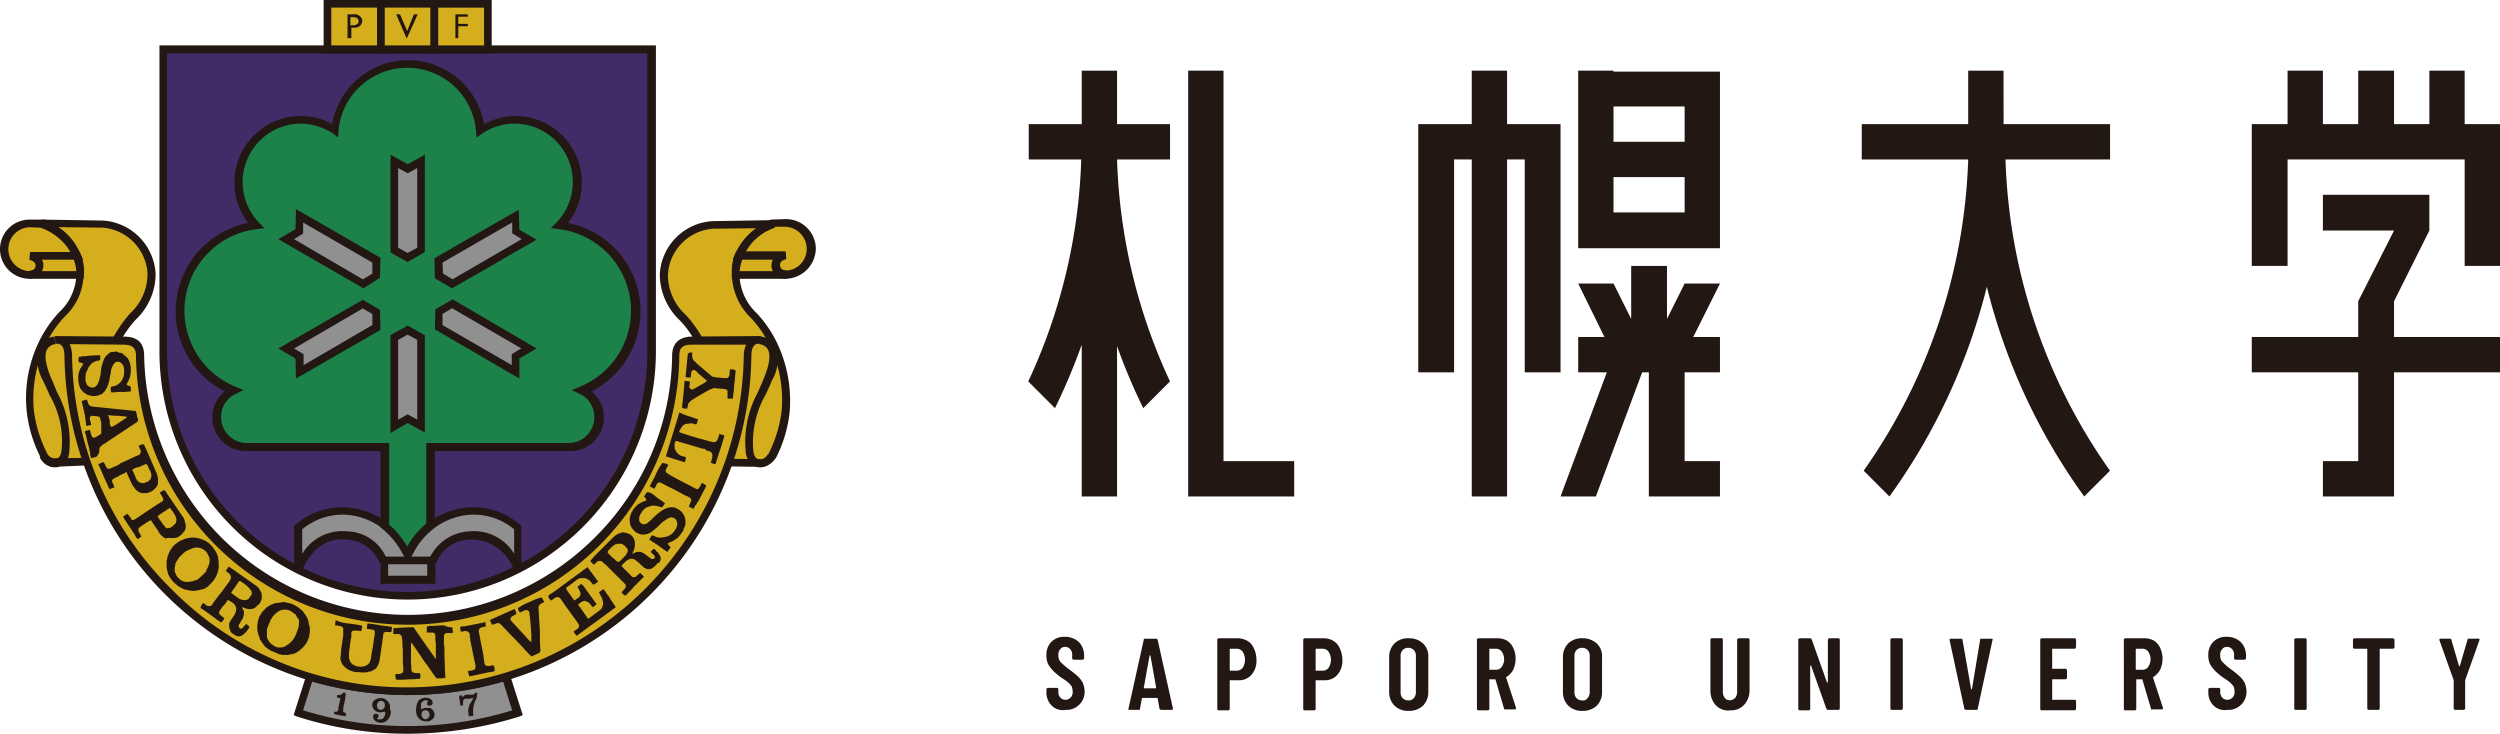 <svg xmlns="http://www.w3.org/2000/svg" width="143.106" height="42" viewBox="0 0 143.106 42"><defs><style>.cls-1{fill:#221713;}.cls-2{fill:#432b68;}.cls-3{fill:#909091;}.cls-4{fill:#d5ae1d;}.cls-5{fill:#1c8249;}</style></defs><g id="レイヤー_2" data-name="レイヤー 2"><g id="レイヤー_1-2" data-name="レイヤー 1"><polygon class="cls-1" points="134.99 17.243 134.99 19.292 128.897 19.292 128.897 21.314 134.99 21.314 134.99 26.397 132.968 26.397 132.968 28.419 137.04 28.419 137.04 28.419 137.04 26.397 137.04 21.314 143.106 21.314 143.106 19.292 137.04 19.292 137.04 17.243 139.062 13.198 139.062 13.198 139.062 11.149 132.968 11.149 132.968 13.198 137.04 13.198 134.99 17.243"/><polygon class="cls-1" points="141.084 7.105 141.084 4.044 139.062 4.044 139.062 7.105 137.04 7.105 137.04 4.044 134.99 4.044 134.99 7.105 132.968 7.105 132.968 4.044 130.946 4.044 130.946 7.105 128.897 7.105 128.897 9.127 128.897 15.221 130.946 15.221 130.946 9.127 141.084 9.127 141.084 15.221 143.106 15.221 143.106 9.127 143.106 7.105 141.084 7.105"/><path class="cls-1" d="M114.687,4.044h-2.022V7.105h-6.094V9.127h6.094a32.74,32.74,0,0,1-5.984,17.816l1.475,1.476a34.949,34.949,0,0,0,5.575-12,34.716,34.716,0,0,0,5.574,12l1.476-1.476A32.517,32.517,0,0,1,114.8,9.127h5.985V7.105h-6.094Z"/><polygon class="cls-1" points="70.036 4.044 68.014 4.044 68.014 26.397 68.014 28.419 68.014 28.419 74.081 28.419 74.081 26.397 70.036 26.397 70.036 4.044"/><path class="cls-1" d="M63.943,4.044H61.921V7.105H58.887V9.127h3.006A32.377,32.377,0,0,1,58.86,21.833l1.53,1.531a35.38,35.38,0,0,0,1.531-3.635v8.69h2.022V19.811a33.638,33.638,0,0,0,1.5,3.553l1.53-1.531A32.377,32.377,0,0,1,63.943,9.127h3.033V7.105H63.943Z"/><path class="cls-1" d="M92.362,4.044H90.34V14.209h8.115V4.1H92.362Zm4.071,8.116H92.362V10.138h4.071Zm0-4.044H92.362V6.094h4.071Z"/><polygon class="cls-1" points="96.433 16.232 95.422 18.254 95.422 15.221 93.373 15.221 93.373 18.254 92.362 16.232 90.34 16.232 91.843 19.292 90.34 19.292 90.34 21.314 91.979 21.314 89.329 28.419 91.351 28.419 94.001 21.314 94.384 21.314 94.384 26.397 94.384 28.419 94.384 28.419 98.455 28.419 98.455 26.397 96.433 26.397 96.433 21.314 98.455 21.314 98.455 19.292 96.925 19.292 98.455 16.232 96.433 16.232"/><polygon class="cls-1" points="89.329 21.314 89.329 9.127 89.329 8.116 89.329 7.105 86.268 7.105 86.268 4.044 84.246 4.044 84.246 7.105 81.185 7.105 81.185 8.116 81.185 9.127 81.185 21.314 83.235 21.314 83.235 9.127 84.246 9.127 84.246 28.419 86.268 28.419 86.268 9.127 87.279 9.127 87.279 21.314 89.329 21.314"/><path class="cls-1" d="M60.2,40.388a1.03,1.03,0,0,1-.3-.765v-.164c0-.028,0-.028.027-.055a.094.094,0,0,1,.054-.027h.52c.027,0,.027,0,.054.027.028,0,.028.027.028.055v.109a.463.463,0,0,0,.109.355.392.392,0,0,0,.3.137.438.438,0,0,0,.3-.137.463.463,0,0,0,.109-.355.817.817,0,0,0-.054-.273,1.394,1.394,0,0,0-.192-.219,3.537,3.537,0,0,0-.382-.273,3.913,3.913,0,0,1-.465-.383,2.081,2.081,0,0,1-.3-.382,1.152,1.152,0,0,1-.109-.547,1.028,1.028,0,0,1,.3-.765,1.013,1.013,0,0,1,.765-.273,1.143,1.143,0,0,1,.793.3,1.1,1.1,0,0,1,.3.793v.136c0,.028,0,.028-.027.055-.027,0-.027.027-.055.027h-.519c-.027,0-.027,0-.055-.027a.1.1,0,0,1-.027-.055v-.163a.465.465,0,0,0-.109-.356.391.391,0,0,0-.3-.136.336.336,0,0,0-.273.136.465.465,0,0,0-.109.356.551.551,0,0,0,.109.355,4.36,4.36,0,0,0,.465.41,6.539,6.539,0,0,1,.546.437,1.537,1.537,0,0,1,.273.355,1.285,1.285,0,0,1,.11.465,1.034,1.034,0,0,1-1.093,1.093A.886.886,0,0,1,60.2,40.388Z"/><path class="cls-1" d="M66.375,40.579l-.11-.6c0-.027,0-.027-.027-.027h-.847c-.027,0-.027,0-.027.027l-.11.6c0,.055-.027.055-.082.055h-.519c-.054,0-.082-.028-.054-.082l.874-3.935c0-.055.027-.055.082-.055h.628c.055,0,.055.027.082.055l.875,3.935v.027a.059.059,0,0,1-.055.055h-.546C66.4,40.634,66.4,40.606,66.375,40.579ZM65.5,39.4h.656c.027,0,.027,0,.027-.027l-.327-1.831a.027.027,0,0,0-.028-.027c-.027,0-.027,0-.027.027l-.328,1.831C65.446,39.4,65.473,39.4,65.5,39.4Z"/><path class="cls-1" d="M71.43,36.7a.937.937,0,0,1,.355.437,1.518,1.518,0,0,1,.137.628,1.22,1.22,0,0,1-.273.848.939.939,0,0,1-.738.327h-.492c-.027,0-.027,0-.027.028v1.612c0,.027,0,.027-.028.055s-.027.027-.054.027h-.547c-.027,0-.027,0-.054-.027-.028,0-.028-.028-.028-.055V36.617c0-.028,0-.028.028-.055a.094.094,0,0,1,.054-.027h1.093A1.174,1.174,0,0,1,71.43,36.7Zm-.3,1.53a.856.856,0,0,0,0-.929.406.406,0,0,0-.355-.164h-.355c-.027,0-.027,0-.027.027v1.2c0,.027,0,.027.027.027h.355A.441.441,0,0,0,71.129,38.229Z"/><path class="cls-1" d="M76.349,36.7a.937.937,0,0,1,.355.437,1.518,1.518,0,0,1,.137.628,1.216,1.216,0,0,1-.274.848.936.936,0,0,1-.737.327h-.492c-.028,0-.028,0-.028.028v1.612c0,.027,0,.027-.027.055s-.027.027-.055.027h-.546c-.027,0-.027,0-.055-.027-.027,0-.027-.028-.027-.055V36.617c0-.028,0-.028.027-.055a.1.1,0,0,1,.055-.027h1.093A1.092,1.092,0,0,1,76.349,36.7Zm-.3,1.53a.856.856,0,0,0,0-.929.406.406,0,0,0-.355-.164h-.355c-.028,0-.028,0-.028.027v1.2c0,.027,0,.027.028.027h.355A.406.406,0,0,0,76.048,38.229Z"/><path class="cls-1" d="M79.819,40.388a1.1,1.1,0,0,1-.3-.793V37.628a1.1,1.1,0,0,1,.3-.793,1.117,1.117,0,0,1,.82-.3,1.163,1.163,0,0,1,.82.3,1,1,0,0,1,.3.793V39.6a1.1,1.1,0,0,1-.3.793,1.163,1.163,0,0,1-.82.3A1.117,1.117,0,0,1,79.819,40.388Zm1.12-.437a.506.506,0,0,0,.11-.356V37.573a.5.5,0,0,0-.11-.355.46.46,0,0,0-.655,0,.5.5,0,0,0-.11.355V39.6a.506.506,0,0,0,.11.356.452.452,0,0,0,.328.136A.366.366,0,0,0,80.939,39.951Z"/><path class="cls-1" d="M86.1,40.579l-.492-1.667a.026.026,0,0,0-.027-.027h-.3c-.027,0-.027,0-.027.027v1.667c0,.027,0,.027-.027.055s-.028.027-.055.027h-.547c-.027,0-.027,0-.054-.027-.027,0-.027-.028-.027-.055V36.617c0-.028,0-.028.027-.055.027,0,.027-.027.054-.027h1.094a1.155,1.155,0,0,1,.546.136,1.025,1.025,0,0,1,.355.41,1.51,1.51,0,0,1,0,1.257,1.092,1.092,0,0,1-.382.41.027.027,0,0,0-.028.028l.574,1.748v.028a.058.058,0,0,1-.054.054h-.547C86.159,40.634,86.131,40.606,86.1,40.579Zm-.847-3.416v1.148c0,.027,0,.027.027.027h.356a.387.387,0,0,0,.327-.164.765.765,0,0,0,0-.874.39.39,0,0,0-.327-.164h-.356C85.257,37.136,85.257,37.136,85.257,37.163Z"/><path class="cls-1" d="M89.766,40.388a1.093,1.093,0,0,1-.3-.793V37.628a1.093,1.093,0,0,1,.3-.793,1.115,1.115,0,0,1,.82-.3,1.209,1.209,0,0,1,.819.3.994.994,0,0,1,.3.793V39.6a1.093,1.093,0,0,1-.3.793,1.159,1.159,0,0,1-.819.3A1.115,1.115,0,0,1,89.766,40.388Zm1.12-.437A.505.505,0,0,0,91,39.6V37.573a.5.5,0,0,0-.109-.355.461.461,0,0,0-.656,0,.5.5,0,0,0-.109.355V39.6a.505.505,0,0,0,.109.356.453.453,0,0,0,.328.136A.312.312,0,0,0,90.886,39.951Z"/><path class="cls-1" d="M98.209,40.36a1.229,1.229,0,0,1-.3-.847v-2.9c0-.028,0-.028.027-.055a.1.1,0,0,1,.055-.027h.546c.028,0,.028,0,.055.027.027,0,.027.027.027.055v2.951a.581.581,0,0,0,.11.383.348.348,0,0,0,.3.136.438.438,0,0,0,.3-.136.58.58,0,0,0,.109-.383V36.617c0-.028,0-.028.028-.055.027,0,.027-.027.054-.027h.547c.027,0,.027,0,.054.027a.094.094,0,0,1,.028.055v2.869a1.232,1.232,0,0,1-.3.847,1.008,1.008,0,0,1-.792.328A.963.963,0,0,1,98.209,40.36Z"/><path class="cls-1" d="M104.658,36.562a.1.1,0,0,1,.055-.027h.519c.028,0,.028,0,.055.027a.1.1,0,0,1,.027.055v3.935c0,.027,0,.027-.027.054s-.027.028-.055.028h-.6c-.027,0-.055-.028-.082-.055l-.874-2.459a.027.027,0,0,0-.028-.028.027.027,0,0,0-.027.028v2.459c0,.027,0,.027-.027.055s-.028.027-.055.027h-.519c-.027,0-.027,0-.055-.027-.027,0-.027-.028-.027-.055V36.617c0-.028,0-.028.027-.055.028,0,.028-.027.055-.027h.6c.027,0,.055.027.082.054l.874,2.46a.027.027,0,0,0,.028.027.026.026,0,0,0,.027-.027V36.617A.1.1,0,0,0,104.658,36.562Z"/><path class="cls-1" d="M108.238,40.606c-.027,0-.027-.027-.027-.054V36.617c0-.028,0-.028.027-.055.027,0,.027-.027.055-.027h.546c.028,0,.028,0,.055.027a.1.1,0,0,1,.027.055v3.935c0,.027,0,.027-.027.054s-.027.028-.055.028h-.546C108.265,40.634,108.238,40.634,108.238,40.606Z"/><path class="cls-1" d="M112.446,40.579l-.847-3.935v-.027a.059.059,0,0,1,.055-.055h.6c.055,0,.082.027.082.055l.492,2.814a.027.027,0,0,0,.027.028l.028-.028.464-2.814c0-.055.027-.055.082-.055H114c.055,0,.082.027.055.082l-.848,3.935c0,.055-.027.055-.082.055h-.6C112.5,40.634,112.474,40.606,112.446,40.579Z"/><path class="cls-1" d="M118.813,37.109c-.027,0-.027.027-.054.027H117.5c-.028,0-.028,0-.028.027v1.093c0,.028,0,.028.028.028h.737c.028,0,.028,0,.055.027,0,.027.027.027.027.055V38.8c0,.027,0,.027-.027.055-.027,0-.027.027-.055.027H117.5c-.028,0-.028,0-.028.027v1.121c0,.027,0,.027.028.027h1.257c.027,0,.027,0,.054.027a.1.1,0,0,1,.028.055v.437c0,.027,0,.027-.028.055s-.027.027-.054.027h-1.886c-.027,0-.027,0-.055-.027-.027,0-.027-.028-.027-.055V36.617c0-.028,0-.028.027-.055.028,0,.028-.027.055-.027h1.886c.027,0,.027,0,.054.027a.094.094,0,0,1,.028.055v.437A.084.084,0,0,0,118.813,37.109Z"/><path class="cls-1" d="M123.131,40.579l-.492-1.667a.026.026,0,0,0-.027-.027h-.3c-.027,0-.027,0-.027.027v1.667c0,.027,0,.027-.028.055s-.027.027-.054.027h-.547c-.027,0-.027,0-.054-.027-.028,0-.028-.028-.028-.055V36.617c0-.028,0-.028.028-.055.027,0,.027-.027.054-.027h1.093a1.156,1.156,0,0,1,.547.136,1.025,1.025,0,0,1,.355.41,1.51,1.51,0,0,1,0,1.257,1.094,1.094,0,0,1-.383.41.027.027,0,0,0-.027.028l.574,1.748v.028a.058.058,0,0,1-.055.054h-.546C123.158,40.634,123.131,40.606,123.131,40.579Zm-.875-3.416v1.148c0,.027,0,.027.028.027h.355a.388.388,0,0,0,.328-.164.77.77,0,0,0,0-.874.39.39,0,0,0-.328-.164h-.355A.027.027,0,0,0,122.256,37.163Z"/><path class="cls-1" d="M126.71,40.388a1.03,1.03,0,0,1-.3-.765v-.164c0-.028,0-.028.027-.055a.1.1,0,0,1,.055-.027h.519c.027,0,.027,0,.055.027.027,0,.027.027.027.055v.109a.463.463,0,0,0,.109.355.392.392,0,0,0,.3.137.441.441,0,0,0,.3-.137.463.463,0,0,0,.109-.355.792.792,0,0,0-.055-.273,1.335,1.335,0,0,0-.191-.219,3.576,3.576,0,0,0-.383-.273,3.813,3.813,0,0,1-.464-.383,2.044,2.044,0,0,1-.3-.382,1.152,1.152,0,0,1-.109-.547,1.028,1.028,0,0,1,.3-.765,1.016,1.016,0,0,1,.766-.273,1.14,1.14,0,0,1,.792.3,1.1,1.1,0,0,1,.3.793v.136c0,.028,0,.028-.028.055-.027,0-.027.027-.054.027h-.52c-.027,0-.027,0-.054-.027a.094.094,0,0,1-.028-.055v-.163a.465.465,0,0,0-.109-.356.391.391,0,0,0-.3-.136.337.337,0,0,0-.274.136.465.465,0,0,0-.109.356.551.551,0,0,0,.109.355,4.36,4.36,0,0,0,.465.41,6.22,6.22,0,0,1,.546.437,1.543,1.543,0,0,1,.274.355,1.3,1.3,0,0,1,.109.465,1.034,1.034,0,0,1-1.093,1.093A.912.912,0,0,1,126.71,40.388Z"/><path class="cls-1" d="M131.356,40.606c-.027,0-.027-.027-.027-.054V36.617c0-.028,0-.028.027-.055.027,0,.027-.027.055-.027h.546c.027,0,.027,0,.055.027a.1.1,0,0,1,.027.055v3.935c0,.027,0,.027-.027.054s-.028.028-.055.028h-.546C131.383,40.634,131.356,40.634,131.356,40.606Z"/><path class="cls-1" d="M137.04,36.562a.1.1,0,0,1,.027.055v.437c0,.027,0,.027-.027.055-.028,0-.028.027-.055.027h-.738c-.027,0-.027,0-.027.027v3.389c0,.027,0,.027-.027.054,0,.028-.028.028-.055.028h-.547c-.027,0-.027,0-.054-.028-.028,0-.028-.027-.028-.054V37.163c0-.027,0-.027-.027-.027h-.71c-.028,0-.028,0-.055-.027-.027,0-.027-.028-.027-.055v-.437c0-.028,0-.028.027-.055a.1.1,0,0,1,.055-.027h2.186A.21.21,0,0,0,137.04,36.562Z"/><path class="cls-1" d="M140.483,40.606c-.028,0-.028-.027-.028-.054V38.939l-.819-2.3v-.027a.058.058,0,0,1,.054-.055h.547c.054,0,.082.027.082.055l.437,1.5a.026.026,0,0,0,.027.027c.028,0,.028,0,.028-.027l.437-1.5c0-.028.027-.055.082-.055h.546c.028,0,.055,0,.055.027v.055l-.82,2.3v1.613c0,.027,0,.027-.027.054s-.027.028-.055.028h-.546C140.537,40.634,140.51,40.634,140.483,40.606Z"/><path class="cls-2" d="M9.345,2.815v17.3a13.991,13.991,0,0,0,27.982,0V2.815Z"/><path class="cls-1" d="M23.336,34.321A14.216,14.216,0,0,1,9.127,20.112V2.6H37.546V20.112a14.233,14.233,0,0,1-14.21,14.209M9.564,3.061V20.139a13.745,13.745,0,0,0,27.49,0V3.061Z"/><path class="cls-3" d="M17.707,38.721l-.656,2.049a19.85,19.85,0,0,0,6.285.984,20.06,20.06,0,0,0,6.285-.984l-.655-2.049a19.1,19.1,0,0,1-5.63.82,18.249,18.249,0,0,1-5.629-.82"/><path class="cls-1" d="M23.336,42A20.5,20.5,0,0,1,17,41.016l-.192-.082.793-2.486.219.054a19.172,19.172,0,0,0,11.094,0l.218-.054.793,2.486-.191.082a21.525,21.525,0,0,1-6.4.984m-5.984-1.339a20.3,20.3,0,0,0,11.969,0l-.519-1.64a19.391,19.391,0,0,1-5.466.766,20.452,20.452,0,0,1-5.465-.766Z"/><rect class="cls-4" x="18.746" y="0.219" width="3.061" height="2.596"/><path class="cls-1" d="M22.025,3.061h-3.5V0h3.5ZM18.964,2.6h2.624V.437H18.964Z"/><rect class="cls-4" x="21.806" y="0.219" width="3.061" height="2.596"/><path class="cls-1" d="M25.085,3.061h-3.5V0h3.5ZM22.025,2.6h2.623V.437H22.025Z"/><rect class="cls-4" x="24.867" y="0.219" width="3.061" height="2.596"/><path class="cls-1" d="M28.146,3.061h-3.5V0h3.5ZM25.085,2.6h2.624V.437H25.085Z"/><path class="cls-4" d="M41.781,26.479l1.859.027a.708.708,0,0,0,.546-.464,7.923,7.923,0,0,0,.738-2.487,7.472,7.472,0,0,0-.738-3.962c-.9-1.831-2.1-1.94-2.1-4.072A3.224,3.224,0,0,1,44.3,12.789l-3.525.054a3.018,3.018,0,0,0-2.787,2.815c0,1.913,1.2,2.241,2.022,3.8"/><path class="cls-4" d="M4.946,26.479l-1.913.027a.708.708,0,0,1-.546-.464,7.923,7.923,0,0,1-.738-2.487,7.281,7.281,0,0,1,.71-3.99c.9-1.83,2.1-1.94,2.1-4.071A3.227,3.227,0,0,0,2.35,12.761l3.552.082A3.019,3.019,0,0,1,8.69,15.658c0,1.913-1.2,2.241-2.022,3.825"/><path class="cls-4" d="M23.336,39.568A19.449,19.449,0,0,1,3.908,20.412c0-.464-.164-.983-.738-.929l3.907.028c.656,0,.957.246.957.874a15.332,15.332,0,0,0,30.66,0c0-.628.327-.874.956-.874l3.908-.028c-.6-.054-.738.438-.738.929A19.534,19.534,0,0,1,23.336,39.568"/><path class="cls-1" d="M23.336,39.787a19.689,19.689,0,0,1-19.647-19.4c0-.3-.055-.656-.355-.71H3.17l-.028-.438h.219l3.716.028c.793,0,1.175.355,1.175,1.093A15.112,15.112,0,0,0,33.966,30.851a14.942,14.942,0,0,0,4.509-10.493c0-.711.41-1.093,1.175-1.093l3.689-.028h.219l-.028.438h-.164c-.3.054-.355.41-.355.71a19.689,19.689,0,0,1-19.675,19.4M3.99,19.7a1.687,1.687,0,0,1,.136.683,19.111,19.111,0,0,0,5.739,13.39,18.911,18.911,0,0,0,13.471,5.574A19.27,19.27,0,0,0,42.574,20.412a1.594,1.594,0,0,1,.136-.683H39.623c-.629,0-.738.246-.738.656a15.551,15.551,0,0,1-31.1,0c0-.41-.137-.656-.738-.656Z"/><path class="cls-1" d="M6.886,20.194c.055,0,.082.027.137.055a.026.026,0,0,1,.027.027.026.026,0,0,1,.027.027,1.211,1.211,0,0,1,.192.164l.027.027.027.028c0,.027.028.027.028.054a.993.993,0,0,1,.109.3c0,.055.027.109.027.164v.246a1.383,1.383,0,0,1-.246.71.369.369,0,0,0,.11.082c.027,0,.054.028.082.028s.027.027.054.027v.273c-.109,0-.246.028-.355.028H7a2.677,2.677,0,0,0-.464.027H6.394c-.027,0-.027,0-.027-.027l-.027-.028v-.246a.5.5,0,0,1,.191-.054.779.779,0,0,0,.519-.492.816.816,0,0,0,.055-.273v-.219c0-.055-.028-.082-.028-.137a.419.419,0,0,0-.164-.218.2.2,0,0,0-.136-.055H6.668a.272.272,0,0,0-.137.109c-.027.028-.055.082-.082.11,0,.027,0,.054-.027.054,0,.028,0,.028-.028.055v.027c0,.028-.027.055-.027.082-.027.219-.082.437-.109.629h0a.1.1,0,0,1-.028.082c0,.054-.027.082-.027.136a1.361,1.361,0,0,0-.082.192,1.156,1.156,0,0,0-.109.191l-.11.109-.027.028-.027.027a1.361,1.361,0,0,1-.192.082c-.027,0-.054.027-.082.027H5.547a.761.761,0,0,1-.355,0A1.772,1.772,0,0,0,5,22.6c-.028-.028-.055-.028-.082-.055a.639.639,0,0,1-.246-.219L4.645,22.3a.026.026,0,0,0-.027-.027c-.027-.055-.055-.137-.082-.192,0-.054-.027-.082-.027-.136a.74.74,0,0,1-.028-.246v-.164c0-.082.028-.137.028-.219.027-.054.054-.136.082-.191,0-.027.027-.055.054-.082.028-.055.082-.137.11-.191v-.028a.027.027,0,0,0-.028-.027c-.054-.027-.109-.027-.164-.055H4.536l-.027-.027h0a.373.373,0,0,1,.027-.3.611.611,0,0,0,.219-.027h.082a.534.534,0,0,0,.218-.027c.219,0,.41-.027.629-.027h.027l.027.027V20.6a.387.387,0,0,1-.164.054H5.52c-.027.028-.055.028-.109.055a.425.425,0,0,0-.219.164.642.642,0,0,0-.164.246.829.829,0,0,1-.109.219c0,.082-.028.164-.028.246v.191h0c0,.027.028.054.028.109h0c0,.027,0,.027.027.055A.2.2,0,0,0,5,22.052l.027.027h0a.554.554,0,0,0,.137.082.3.3,0,0,0,.328-.054A.386.386,0,0,0,5.574,22a.986.986,0,0,0,.11-.246c.027-.082.027-.163.054-.218,0-.055.028-.109.028-.164v-.082c.027-.109.027-.219.054-.328.028-.082.055-.164.082-.273.028-.055.055-.137.082-.192.028-.027.028-.054.055-.082l.164-.163a.027.027,0,0,0,.027-.028.027.027,0,0,0,.028-.027.514.514,0,0,1,.218-.055.474.474,0,0,0,.192-.027.535.535,0,0,0,.218.082"/><path class="cls-1" d="M39.623,20.194v.164a.41.41,0,0,0,.109.3c.055.055.109.082.137.137.3.246.573.492.874.738a.3.3,0,0,0,.164.055c.055,0,.137.027.191.027h.11c.054,0,.136.027.191.027h.246a.026.026,0,0,0,.027-.027l.027-.027c.028-.028.028-.055.055-.11,0-.109.027-.218.027-.328a.47.47,0,0,1,.328.055c-.027.41-.082.792-.109,1.2-.027.137-.027.274-.055.41h-.3V22.38a.185.185,0,0,0-.164-.109c-.191-.028-.383-.028-.574-.055h-.082a.026.026,0,0,0-.027.027c-.028,0-.028.028-.055.028h-.055c-.355.191-.683.382-1.038.6a.729.729,0,0,0-.164.136.277.277,0,0,0-.109.192c0,.054-.028.082-.028.136v.028c0,.027-.027.027-.054.027h-.028c-.082,0-.136-.027-.218-.027v-.137c.054-.464.109-.956.136-1.421.11,0,.219.027.3.027a1.133,1.133,0,0,1-.027.3.151.151,0,0,0,.082.137.176.176,0,0,0,.164,0l.573-.328a.846.846,0,0,0,.192-.137,1.211,1.211,0,0,0-.192-.164l-.027-.027a.026.026,0,0,1-.027-.027,1.207,1.207,0,0,1-.191-.164c-.055-.055-.11-.082-.137-.137a.557.557,0,0,0-.164-.109h-.055a.274.274,0,0,0-.109.136c0,.11-.027.192-.027.3a1.133,1.133,0,0,1-.3-.027c.055-.438.082-.9.137-1.339,0-.028,0-.028.027-.028h.055c0-.054.082-.054.164-.027"/><path class="cls-1" d="M39.623,23.883c.027,0,.027,0,.027.027h.027c.028,0,.055.028.082.028h0a1.8,1.8,0,0,0,.192.054,1.262,1.262,0,0,1-.082.3.523.523,0,0,1-.219-.055,1.347,1.347,0,0,0-.328.027h-.055a.442.442,0,0,0-.246.192c-.027.027-.027.054-.054.082a.093.093,0,0,0-.028.054.027.027,0,0,1-.027.028c0,.027-.027.027-.027.054v.055h0c.027.027.082.027.109.055.437.136.847.273,1.284.382.028,0,.028,0,.055.028h.055c.027,0,.054.027.082.027.109.027.191.055.3.082a.313.313,0,0,0,.219-.027l.027-.028a.027.027,0,0,1,.028-.027c.027-.027.027-.082.054-.109.028-.082.055-.192.082-.274.082.028.192.055.273.082a.348.348,0,0,1-.027.164c-.082.273-.164.574-.273.847-.055.219-.137.41-.191.629a.46.46,0,0,1-.274-.082,1.549,1.549,0,0,0,.055-.191.25.25,0,0,0,.027-.137.262.262,0,0,0-.054-.246.027.027,0,0,0-.028-.027l-.027-.028c-.027-.027-.055-.027-.109-.027-.055-.027-.11-.027-.137-.055a.026.026,0,0,1-.027-.027.027.027,0,0,0-.028-.027l-.027-.028h-.109l-1.394-.409c-.027-.028-.082-.028-.136-.028a.027.027,0,0,0-.028.028.094.094,0,0,0-.027.054c0,.027-.027.055-.027.082v.164a.577.577,0,0,0,.191.383l.054.054h0a.573.573,0,0,0,.137.082c.027,0,.055.028.082.028h.055c.027,0,.027,0,.054.027h.028a.026.026,0,0,1,.027.027l.027.028h0v.027h0c-.027.055-.027.137-.054.191a.027.027,0,0,1-.028.028h-.027c-.355-.11-.683-.219-1.038-.328.246-.847.519-1.667.765-2.514a4.083,4.083,0,0,0,.738.273"/><path class="cls-1" d="M37.273,28.228c.027.027.054.027.082.054h0c.027.028.082.055.109.082l.027.028a.027.027,0,0,1,.028.027c.191.137.355.246.546.383l-.164.245c-.109-.027-.191-.054-.3-.081a.765.765,0,0,0-.356,0L37,29.047c-.027.028-.054.028-.082.055l-.136.137c-.028.054-.055.082-.082.136a.478.478,0,0,0-.11.328v.11a.375.375,0,0,0,.137.164.242.242,0,0,0,.191.027h0c.028,0,.055-.027.082-.027s.055-.028.082-.055c.055-.055.11-.082.164-.137.137-.136.274-.273.438-.41a.376.376,0,0,0,.109-.082.963.963,0,0,1,.218-.136c.028-.028.082-.028.11-.055a.874.874,0,0,1,.464-.055h.028a.093.093,0,0,1,.054.028l.164.082c.028,0,.028.027.055.027a.026.026,0,0,1,.027.027.363.363,0,0,0,.109.082c.028.055.082.11.11.164s.054.137.082.192c0,.054.027.109.027.191V29.9a.947.947,0,0,1-.055.273.026.026,0,0,1-.027.027c0,.028-.027.028-.027.055v.082h0v.027h0a.027.027,0,0,0-.028.027.027.027,0,0,1-.027.028,2.081,2.081,0,0,1-.3.382l-.028.028h-.027c-.027.027-.082.054-.109.082-.055.027-.082.054-.137.082-.027,0-.027,0-.055.027h-.027l-.164.082a.425.425,0,0,0,.164.219c-.055.082-.137.191-.191.273l-.246-.164c-.055-.027-.082-.082-.137-.109-.027,0-.027-.028-.055-.028a.026.026,0,0,1-.027-.027c-.191-.137-.382-.246-.574-.383a2.056,2.056,0,0,1,.164-.246.986.986,0,0,1,.246.11c.055,0,.137.027.191.027a.611.611,0,0,0,.219-.027h.055c.027,0,.054-.028.082-.028h.054c.055-.027.082-.027.11-.054h0c.027,0,.027-.028.054-.028a.629.629,0,0,0,.246-.218c.028-.028.055-.082.082-.11.028-.054.055-.081.055-.136a.373.373,0,0,0,.027-.3.324.324,0,0,0-.246-.246.336.336,0,0,0-.273.055c-.109.055-.191.137-.3.191L37.6,30.2c-.11.082-.192.164-.3.246h0c-.027,0-.027.027-.055.027a.2.2,0,0,1-.109.055c-.027.027-.082.027-.109.055h-.082a.474.474,0,0,1-.274,0,.75.75,0,0,1-.327-.164l-.055-.055-.027-.027a1.13,1.13,0,0,1-.192-.3v-.082a.766.766,0,0,1-.027-.246c0-.054.027-.109.027-.164.028-.082.055-.136.082-.218a.027.027,0,0,1,.028-.028c0-.027.027-.027.027-.054a.489.489,0,0,1,.137-.192l.027-.027a.026.026,0,0,1,.027-.027c.055-.055.109-.137.191-.164.055-.027.082-.055.137-.082.082-.027.191-.082.273-.109a.375.375,0,0,0-.136-.219l.164-.246a.458.458,0,0,1,.246.055"/><path class="cls-1" d="M38.256,26.615c-.054.082-.082.164-.136.246a.168.168,0,0,0,.027.192c.027.027.082.054.109.082.055.027.082.054.137.082.027,0,.027.027.055.027h0c.054.027.082.055.136.082h.028a.026.026,0,0,1,.027.027c.41.219.792.41,1.2.629a.085.085,0,0,0,.11,0,.088.088,0,0,0,.082-.082,1.118,1.118,0,0,0,.136-.246c.055,0,.082.027.137.055.027.027.054.027.082.054a.027.027,0,0,1,.027.028v.027a.1.1,0,0,1-.027.082c-.137.273-.273.519-.41.792a.027.027,0,0,1-.027.028l-.028.027c-.027.027-.027.082-.054.109a.027.027,0,0,1-.028.028.026.026,0,0,1-.027.027c-.027.082-.082.136-.109.218a1.293,1.293,0,0,1-.274-.136c.028-.055.055-.137.082-.191a.1.1,0,0,0,.028-.082c0-.028,0-.028.027-.055h0a.2.2,0,0,0-.055-.164c-.054-.027-.082-.055-.136-.082-.028,0-.055-.027-.082-.027h0l-.164-.082c-.3-.164-.6-.328-.9-.465-.137-.082-.273-.136-.41-.218a.2.2,0,0,0-.246.136c-.027.082-.082.137-.109.219a2.561,2.561,0,0,0-.273-.137l.164-.328a3.121,3.121,0,0,0,.218-.437l.082-.164c0-.027.028-.027.028-.055h0c.027-.027.027-.054.054-.109a.026.026,0,0,1,.027-.027.027.027,0,0,1,.028-.028c.027-.054.082-.136.109-.191a.612.612,0,0,1,.355.109"/><path class="cls-1" d="M37.819,31.944a.291.291,0,0,0-.082-.191c-.027-.055-.055-.082-.082-.137l-.027-.027H37.6l-.028-.028v-.027h0l-.027-.027h0l-.027-.027-.028-.028c-.027,0-.027-.027-.054-.027h-.028a.026.026,0,0,0-.027.027l-.137.137.192.191a.207.207,0,0,1,.054.109v.028a.026.026,0,0,1-.027.027c-.027.055-.082.055-.137.055a.143.143,0,0,1-.109-.055L36.89,31.7a.026.026,0,0,1-.027-.027h-.028a.36.36,0,0,0-.218-.082h-.164c-.028,0-.028,0-.055.027-.082.027-.136.055-.218.082a1.474,1.474,0,0,0,.136-.3v-.055a.339.339,0,0,0,.028-.164V31.1a.583.583,0,0,0-.438-.574c-.027,0-.054-.027-.082-.027-.054,0-.136-.028-.191-.028l-.246.082c-.055.028-.082.055-.137.082s-.082.082-.136.11l-.027.027-.028.027-.984.984c-.082.082-.164.191-.245.273a.1.1,0,0,0-.028.055c0,.027,0,.027.028.055l.163.164c.055-.055.11-.082.137-.137a.586.586,0,0,1,.137-.082h.082a.2.2,0,0,1,.136.055,1.265,1.265,0,0,0,.192.164L35.77,33.42a.2.2,0,0,1,0,.273c-.055.082-.137.137-.192.219.055.054.11.136.164.163h.082a.058.058,0,0,0,.055-.054c.137-.137.273-.273.41-.437l.027-.028.028-.027c.027-.027.081-.055.109-.109l.41-.41-.219-.219c-.082.082-.164.137-.246.219-.027.027-.054.027-.109.027a.165.165,0,0,1-.109-.027l-.11-.11-.382-.382a.49.49,0,0,1-.11-.137,1.6,1.6,0,0,1,.219-.218.486.486,0,0,1,.191-.137.372.372,0,0,1,.41.055c.027.027.082.054.109.082l.028.027.027.027c.082.055.137.137.219.192l.054.054h0l.028.028.164.082a.415.415,0,0,0,.355-.082,1.057,1.057,0,0,0,.246-.246c.191-.055.191-.192.191-.3m-1.885-.437v.054a1.123,1.123,0,0,1-.137.246l-.273.274a.406.406,0,0,1-.11.082.1.1,0,0,1-.082-.028c-.027,0-.027-.027-.054-.027L35.169,32c-.028-.028-.055-.055-.082-.055l-.028-.027-.191-.192-.082-.082v-.054h0c0-.028.027-.028.027-.055a1.584,1.584,0,0,1,.3-.3c.027-.028.055-.055.082-.055s.027-.027.054-.027h.028c.027,0,.054-.028.109-.028h.137a.2.2,0,0,1,.109.028.732.732,0,0,1,.219.191.026.026,0,0,0,.027.027.027.027,0,0,0,.027.028.239.239,0,0,1,.028.136c.027-.054.027-.027,0-.027"/><path class="cls-1" d="M5.684,25.768a.306.306,0,0,1,.082-.218c.054-.028.082-.082.136-.11.028-.027.055-.027.082-.054h.028a.027.027,0,0,0,.027-.028c.055-.027.109-.081.164-.109.437-.3.874-.574,1.312-.874.109-.055.191-.137.3-.192L7.9,24.1h0v-.109c0-.027,0-.054-.027-.054-.027-.082-.027-.164-.055-.246a.387.387,0,0,0-.054-.164l-2.405-.246c-.055,0-.109-.028-.164-.028a.332.332,0,0,1-.137-.136l-.082-.246c-.109.027-.191.054-.3.082l.164.738c0,.027.027.082.027.109v.055c0,.054.027.082.027.136v.055c0,.054.028.109.028.164v.109c0,.027.027.027.027.055h.082c.055-.028.137-.028.191-.055-.027-.109-.054-.246-.082-.355,0-.055,0-.082.028-.109a.2.2,0,0,1,.109-.055c.082,0,.191.027.273.027a.394.394,0,0,1,.164.055c.027.109.055.218.082.3v.11h0v.3h0v.028h0v.054h0v.082h0v.082H5.766l-.028.028c-.082.054-.136.082-.218.136-.027.028-.082.028-.109.055-.055,0-.11,0-.137-.055,0-.027-.027-.027-.027-.054s-.028-.028-.028-.055c-.027-.055-.027-.137-.054-.191v-.055l-.028-.027H5.055c-.027,0-.027.027-.054.027H4.946c-.027,0-.027,0-.055.027a.027.027,0,0,0-.027.028v.027a.1.1,0,0,0,.027.082c.055.191.082.383.137.574a4.816,4.816,0,0,1,.137.6v.082c.027.055.027.109.054.164.082-.027.192-.055.3-.082.191-.219.164-.3.164-.383M6.148,23.8l.028-.027c.164,0,.328.027.492.027h.054c.109,0,.219.027.355.027a.163.163,0,0,1,.11.028h.082v.027h0c-.028.027-.082.055-.11.082l-.491.328c-.082.054-.164.082-.246.136H6.34V24.4a.027.027,0,0,0-.028-.027v-.028c0-.027,0-.054-.027-.054v-.164h0v-.055c-.027-.082-.055-.191-.082-.273-.082.027-.082,0-.055,0"/><path class="cls-1" d="M7.241,27.025c.11.246.219.52.356.766a.026.026,0,0,0,.027.027c.027.054.082.109.109.164l.028.027.027.027a.573.573,0,0,0,.355.192h.246a.1.1,0,0,0,.082-.028.392.392,0,0,0,.164-.054.648.648,0,0,0,.137-.082l.109-.11a.465.465,0,0,0,.109-.136c.028-.055.028-.082.055-.137v-.3c0-.055-.027-.082-.027-.137-.028-.055-.028-.109-.055-.164-.246-.546-.465-1.093-.711-1.612h0l-.027-.028H8.116a.1.1,0,0,1-.082.028c-.027,0-.055.027-.082.054v.055c.027.027.027.082.055.109a.4.4,0,0,1,.054.164.231.231,0,0,1-.109.192,5.912,5.912,0,0,0-.6.273c-.11.055-.246.109-.356.164-.027,0-.054.027-.082.027s-.027,0-.027.028a.026.026,0,0,0-.027.027.573.573,0,0,0-.137.082h0a.094.094,0,0,0-.054.027c-.028,0-.055.027-.082.027a.094.094,0,0,0-.055.028H6.5a.027.027,0,0,0-.028.027,1.823,1.823,0,0,1-.218.082c-.055,0-.11,0-.137-.055a.6.6,0,0,1-.082-.136c0-.028-.027-.028-.027-.055h0a.637.637,0,0,0-.082-.136c-.11.027-.192.082-.3.109.137.3.246.574.383.874.054.137.136.274.191.437.027.055.055.082.082.137a1.112,1.112,0,0,1,.273-.109c-.027-.082-.054-.137-.082-.219a.026.026,0,0,0-.027-.027h0a.25.25,0,0,1-.027-.137V27.49a.059.059,0,0,1,.054-.055.406.406,0,0,1,.11-.082.794.794,0,0,0,.218-.109c.027,0,.027-.027.055-.027a.027.027,0,0,0,.027-.028c.082-.027.191-.082.273-.109,0-.027.055-.055.082-.055m.6-.273H7.9c.164-.055.3-.137.465-.191a.274.274,0,0,1,.109.136c.027.055.055.137.082.192a.026.026,0,0,0,.027.027c0,.027.028.027.028.055s.027.082.027.109a.384.384,0,0,1-.055.383l-.054.054a.558.558,0,0,1-.219.11.165.165,0,0,1-.109.027.348.348,0,0,1-.164-.027.21.21,0,0,1-.109-.055.491.491,0,0,1-.164-.246c-.055-.137-.137-.3-.192-.437a.839.839,0,0,1,.274-.137"/><path class="cls-1" d="M9.755,30.8H10a.25.25,0,0,1,.137-.027c.055-.027.082-.055.137-.082.054-.055.109-.082.164-.137a.465.465,0,0,1,.109-.136.446.446,0,0,0,.082-.246h0v-.055a.456.456,0,0,0-.028-.191c-.027-.055-.027-.137-.054-.191a.458.458,0,0,0-.109-.192c-.328-.492-.656-.956-.984-1.448l-.028-.027H9.345a.026.026,0,0,0-.027.027c-.027.027-.027.027-.054.027a.218.218,0,0,0-.11.11.9.9,0,0,1,.164.273.165.165,0,0,1,.027.109c0,.028-.027.082-.054.082-.519.328-1.011.656-1.53,1.011-.028.028-.082.028-.11.055H7.6c-.055,0-.082-.027-.11-.082v-.027c-.027-.028-.027-.055-.054-.055-.055-.055-.082-.137-.137-.191-.082.054-.137.082-.219.136l-.027.028v.027c.164.273.355.547.519.792,0,.028.028.028.028.055a.026.026,0,0,0,.027.027,1.123,1.123,0,0,1,.137.246c.027.028.054.082.082.11h0a.026.026,0,0,1,.027.027H7.9c.028-.027.055-.027.055-.055a.265.265,0,0,0,.136-.109,1.118,1.118,0,0,1-.136-.246.026.026,0,0,0-.027-.027V30.3h0v-.027h0V30.25a.026.026,0,0,1,.027-.027l.055-.055c.191-.137.409-.273.6-.383h.027a.027.027,0,0,1,.027.028c.137.218.3.437.438.655V30.5l.027.027a.38.38,0,0,1,.082.109.474.474,0,0,1,.136.11.027.027,0,0,1,.028.027H9.4c.027.027.055.027.082.055a.53.53,0,0,1,.273-.028m-.355-.71L9.318,30a.026.026,0,0,0-.027-.027v-.028c-.027-.027-.055-.054-.055-.082l-.027-.027a.026.026,0,0,0-.027-.027l-.164-.246a.487.487,0,0,1,.136-.11c.137-.109.3-.191.437-.3.055-.028.082-.055.137-.082.055.082.109.136.164.218a1.214,1.214,0,0,1,.109.192.138.138,0,0,1,.055.109.4.4,0,0,1,0,.355.027.027,0,0,1-.027.028L10,30c-.027.055-.082.082-.136.137-.028.027-.055.027-.082.054h0a.377.377,0,0,1-.3.028c0-.055-.055-.082-.082-.137"/><path class="cls-1" d="M11.723,33.693c.027-.027.082-.055.109-.082h.027a.027.027,0,0,0,.028-.027l.164-.164.109-.11a1.126,1.126,0,0,0,.137-.191c.027-.055.054-.082.082-.137.027-.082.054-.136.082-.218,0-.027.027-.055.027-.109a.906.906,0,0,0,.027-.383v-.164c0-.055-.027-.082-.027-.137v-.082c-.027-.054-.027-.082-.055-.136a.8.8,0,0,0-.109-.219c-.027-.054-.082-.109-.109-.164s-.082-.082-.11-.136l-.027-.028a.026.026,0,0,1-.027-.027l-.082-.082c-.055-.027-.11-.082-.164-.109l-.164-.082a1.368,1.368,0,0,0-.355-.11.21.21,0,0,1-.11-.027H10.93c-.082.027-.164.027-.273.055-.055.027-.109.027-.164.054s-.082.055-.136.055c-.055.027-.082.055-.137.082-.082.055-.137.109-.219.164l-.027.027-.027.028a.487.487,0,0,0-.11.136c-.027.055-.082.11-.109.164l-.082.164v.027c0,.028,0,.028-.027.055s-.028.082-.028.137c0,.027,0,.027-.027.054V32c0,.054-.027.082-.027.136v.328c0,.055.027.11.027.192a.507.507,0,0,1,.055.191c0,.027,0,.027.027.054,0,.028.027.028.027.055a1.585,1.585,0,0,0,.438.519l.027.028a.026.026,0,0,1,.027.027c.055.027.082.055.137.082.082.027.137.082.218.109a.631.631,0,0,0,.219.055,1.221,1.221,0,0,0,.547.027c.082-.027.164-.027.218-.054a.86.86,0,0,0,.219-.055M11.2,33.2h0a.483.483,0,0,1-.137.055c-.027,0-.027.027-.055.027h-.027a1.574,1.574,0,0,1-.355.027.688.688,0,0,1-.191-.054.568.568,0,0,1-.164-.11l-.028-.027-.027-.027a.564.564,0,0,1-.164-.274.026.026,0,0,0-.027-.027A.288.288,0,0,1,10,32.655v-.137c0-.055.028-.109.028-.164V32.3a1.118,1.118,0,0,1,.136-.246h0c0-.027.028-.027.028-.054a.468.468,0,0,1,.109-.137l.191-.191c.055-.028.082-.082.137-.11l.164-.081c.054-.028.136-.055.191-.082a.82.82,0,0,1,.219-.055.766.766,0,0,1,.246.027c.054,0,.082.028.136.055.028,0,.028.027.055.027h0a1.2,1.2,0,0,1,.191.164c0,.027.027.027.027.055a.027.027,0,0,0,.028.027v.027c.027.028.027.055.054.082a.084.084,0,0,0,.028.055v.027c0,.028.027.082.027.11a.862.862,0,0,1-.055.382c0,.028-.027.028-.027.055-.027.055-.027.082-.055.109,0,.028-.027.028-.027.055v.027a.027.027,0,0,1-.027.028h0v.054l-.028.027-.027.028h0a.026.026,0,0,1-.027.027l-.027.027a3.3,3.3,0,0,1-.465.41c0-.027,0-.027-.027-.027"/><path class="cls-1" d="M14.783,34.622h0a.274.274,0,0,0,.11-.137.608.608,0,0,0,.082-.437v-.082c0-.027,0-.027-.028-.054a.892.892,0,0,0-.164-.274l-.082-.082-1.393-.983h0c-.028,0-.028-.028-.055-.028a.577.577,0,0,0-.164-.109l-.164.246c.028.027.082.055.109.082a.027.027,0,0,1,.028.027.026.026,0,0,1,.027.027.271.271,0,0,1,.109.137.228.228,0,0,1,0,.191l-.082.164-.027.028-.027.027c-.109.164-.219.3-.328.465a.026.026,0,0,1-.027.027l-.028.027c-.027.028-.027.055-.054.082l-.028.027-.027.028c-.109.136-.219.3-.328.437-.027.027-.055.055-.055.082s-.027.027-.027.055h0l-.082.082a.3.3,0,0,1-.328-.082c-.027-.028-.082-.055-.109-.082a.488.488,0,0,0-.137.191v.027a.027.027,0,0,1-.027.028v.027l.027.027c.028.028.055.055.082.055.273.191.547.382.793.574.082.054.191.136.273.191a.594.594,0,0,0,.191-.246c-.082-.055-.164-.137-.246-.191a.142.142,0,0,1-.054-.109c0-.055,0-.082.027-.11l.164-.246h0l.027-.027.028-.027.027-.028a.026.026,0,0,1,.027-.027l.028-.027.163-.246c.055,0,.11.054.164.082a.027.027,0,0,1,.028.027h.027c.027.027.082.055.109.082a.43.43,0,0,1,.137.465v.027c0,.027-.027.027-.027.055l-.082.163-.028.028c0,.027-.027.027-.027.054a1.836,1.836,0,0,0-.191.3.16.16,0,0,0-.028.109v.082a.809.809,0,0,0,.055.246c0,.028.027.028.027.055v.027c.028.028.055.082.11.11s.109.082.164.109a.094.094,0,0,1,.054.027.38.38,0,0,0,.41-.082,1.232,1.232,0,0,0,.192-.191c.027-.027.027-.055.054-.055v-.027l.055-.055v-.027l.027-.027c0-.028.027-.028,0-.055,0-.027-.027-.027-.027-.055a.468.468,0,0,1-.137-.109l-.109.109-.027.028a.217.217,0,0,1-.11.109.084.084,0,0,1-.054.027.1.1,0,0,1-.082-.027c-.028-.027-.028-.055-.055-.082a.208.208,0,0,1,.027-.137c.055-.082.11-.191.164-.273a.2.2,0,0,0,.055-.109.8.8,0,0,0,.055-.355v-.028c0-.027,0-.027-.028-.027l-.082-.164h0v-.027h.028c.054.027.082.027.136.054a.953.953,0,0,0,.273.055.413.413,0,0,0,.192-.027.093.093,0,0,0,.054-.028h.028c.027-.027.082-.054.109-.082.082-.109.082-.109.109-.109m-.382-.6c0,.027,0,.027-.028.054a.027.027,0,0,1-.027.028c-.027.054-.055.082-.082.136h0l-.027.028c-.027.027-.055.054-.082.054a.243.243,0,0,1-.137.028h-.082c-.054,0-.082-.028-.136-.028a.67.67,0,0,1-.192-.109c-.136-.082-.246-.191-.382-.273.109-.164.246-.355.355-.519.027-.028.027-.055.055-.082,0-.028.027-.028.027-.055a.1.1,0,0,1,.055-.027h.027l.246.164c.055.054.109.082.164.136a1.211,1.211,0,0,1,.164.192.239.239,0,0,1,.082.273"/><path class="cls-1" d="M17.68,35.742c0-.054-.027-.136-.027-.191-.028-.082-.055-.137-.082-.219a.564.564,0,0,1-.082-.136.832.832,0,0,1-.137-.191.71.71,0,0,0-.164-.137l-.082-.082c-.055-.027-.082-.055-.137-.082a1.412,1.412,0,0,0-.355-.164c-.027,0-.082-.027-.109-.027-.055,0-.082-.028-.137-.028a.47.47,0,0,0-.273,0c-.082,0-.137.028-.219.028h-.054a1.285,1.285,0,0,0-.3.109h-.027l-.028.027c-.054.028-.136.082-.191.11l-.191.191c-.055.055-.082.109-.137.164a1.452,1.452,0,0,1-.109.191c-.027.082-.055.191-.082.273,0,.082-.027.164-.027.246v.137a.611.611,0,0,0,.027.219,2.139,2.139,0,0,0,.055.218c.027.028.027.082.054.109v.055c0,.027,0,.027.028.055a.026.026,0,0,0,.027.027.1.1,0,0,0,.027.055,1.741,1.741,0,0,0,.274.355c.027.027.054.027.082.055l.054.054c.055.028.137.082.191.11h.028c.027,0,.027,0,.054.027.055.027.137.055.192.082.027,0,.027,0,.054.027.028,0,.028,0,.055.028.082.027.164.027.219.054h.328c.082-.027.164-.027.273-.054.027,0,.082-.028.109-.028a1.642,1.642,0,0,0,.711-.656,1.411,1.411,0,0,0,.082-.191c.027-.055.027-.082.054-.136v-.11h0v-.027c0-.027.028-.055.028-.082v-.3c-.028-.054-.028-.109-.055-.164m-.574-.082v.192l-.082.246a.389.389,0,0,0-.055.164h0c0,.027-.027.027-.027.054-.027.028-.027.082-.055.11a1.258,1.258,0,0,1-.437.491c-.027,0-.027.028-.054.028a.027.027,0,0,0-.028.027,1.3,1.3,0,0,1-.191.082H16.1a.54.54,0,0,1-.41-.082c-.027-.027-.055-.027-.082-.055s-.055-.027-.082-.054a1.2,1.2,0,0,1-.218-.3c0-.027-.028-.055-.028-.082v-.437a.1.1,0,0,1,.028-.082.1.1,0,0,1,.027-.082c.027-.082.055-.137.082-.219a1.411,1.411,0,0,0,.082-.191c.027-.027.054-.055.054-.082a1.166,1.166,0,0,1,.3-.328.672.672,0,0,1,.437-.164.59.59,0,0,1,.219.028c.027,0,.027,0,.055.027h0a.14.14,0,0,1,.109.055l.246.164.082.163a.3.3,0,0,1,.109.328"/><path class="cls-1" d="M30.25,34.485c.136-.054.3-.136.437-.191.055-.027.109-.027.164-.055.027-.027.055-.027.109-.027h.055l.027.027h0a1.645,1.645,0,0,0,.11.219c-.082.055-.164.082-.246.137a.306.306,0,0,0-.082.218c.027.437.054.875.082,1.339v.055h0v.109h0v.055h0v.355c0,.164.027.355.027.519a.15.15,0,0,1-.082.137c-.137.055-.273.137-.437.191-.355-.355-.683-.738-1.039-1.093-.246-.246-.464-.492-.71-.738a.208.208,0,0,0-.246-.054l-.246.082c-.055-.082-.082-.192-.137-.274.465-.218.93-.409,1.394-.628h.027l.028.027.082.246c-.055.028-.137.082-.192.11s-.082.027-.109.081l-.027.028h0a.166.166,0,0,0,.027.191l.082.082c.328.355.629.683.956,1.038.028.028.055.055.082.055l.028.027h0v-.082h0v-.218h0v-.164c-.028-.41-.055-.793-.11-1.2a.15.15,0,0,0-.081-.137.1.1,0,0,0-.082-.027h-.028a.4.4,0,0,0-.164.054c-.027,0-.027.028-.054.028h-.028a.026.026,0,0,0-.027.027.1.1,0,0,0-.055.027c-.027,0-.027-.027-.054-.027l-.082-.164v-.055a.026.026,0,0,1,.027-.027,2.971,2.971,0,0,1,.574-.3"/><path class="cls-1" d="M33.666,32.518c.191.246.382.519.573.765a.97.97,0,0,1-.273.191c-.082-.082-.136-.164-.218-.246-.055-.027-.082-.054-.137-.082a.392.392,0,0,0-.164-.054H33.2l-.164.082c-.219.164-.41.328-.628.464a.387.387,0,0,0,.054.164l.41.574.246-.164a.289.289,0,0,0,.082-.355l-.082-.164a.21.21,0,0,1-.055-.109c.082-.055.137-.11.219-.164.027.027.055.082.109.109.246.355.52.71.765,1.066a.6.6,0,0,0-.136.109.027.027,0,0,0-.028.027h-.027c-.027.028-.054.028-.054,0l-.028-.027c-.054-.055-.082-.109-.136-.164l-.055-.055A1.469,1.469,0,0,0,33.5,34.4H33.42a.7.7,0,0,0-.328.219c.191.246.355.492.546.765l.028.027h.027l.656-.491.082-.082c0-.028.027-.028.027-.055h0a.471.471,0,0,0,.055-.328c0-.055-.028-.109-.028-.164L34.4,34.13a.026.026,0,0,0-.027-.027v-.028l-.082-.163c.055-.055.137-.11.191-.164a.038.038,0,0,1,.055,0c.027,0,.027,0,.055.027l.164.246a.026.026,0,0,0,.027.027.026.026,0,0,0,.027.027c.028.028.028.055.055.082l.027.028v.027c.11.191.246.355.355.547-.737.546-1.5,1.093-2.24,1.639-.055-.082-.11-.136-.164-.218v-.028a.026.026,0,0,1,.027-.027c.055-.027.109-.082.164-.109l.082-.082a.1.1,0,0,1,.027-.055h0a.351.351,0,0,0-.027-.164c-.328-.465-.683-.929-1.011-1.421a.248.248,0,0,0-.164-.109h-.082a.207.207,0,0,0-.109.054c-.055.055-.137.082-.192.137a.218.218,0,0,1-.109-.109.145.145,0,0,1-.054-.11V34.1a.027.027,0,0,1,.027-.028.4.4,0,0,1,.109-.082l.027-.027h.028c.574-.41,1.147-.847,1.721-1.257a.027.027,0,0,0,.028-.027l.027-.027.246-.164c0-.082.027-.028.055.027"/><path class="cls-1" d="M19.948,35.688l.574.082c.082.027.136.027.218.054-.027.11-.027.192-.054.3-.082,0-.164-.027-.274-.027h-.163a.145.145,0,0,0-.11.054l-.027.028h0v.164h0v.027h0v.082a.1.1,0,0,1-.027.082c0,.082-.028.164-.028.218s-.027.11-.027.164V37a2.731,2.731,0,0,0-.055.465V37.6a.57.57,0,0,0,.219.437l.164.082c.027,0,.027,0,.054.027h.055a.8.8,0,0,0,.437-.027.436.436,0,0,0,.246-.192,1.666,1.666,0,0,0,.082-.218,5.543,5.543,0,0,1,.11-.656c.027-.191.054-.41.082-.6a.351.351,0,0,0,.027-.164v-.164a.15.15,0,0,0-.137-.082c-.109-.027-.218-.027-.328-.055.028-.109.028-.191.055-.3a6.7,6.7,0,0,1,.738.109c.218.027.41.055.628.082a.027.027,0,0,1,.028.027v.028c0,.082-.028.164-.028.246h-.218a.24.24,0,0,0-.192.027c-.027,0-.027.027-.054.055h0v.027h0v.055c-.082.491-.137.983-.219,1.475a1.042,1.042,0,0,1-.218.465h0c-.028,0-.028.027-.055.027s-.027.027-.055.027a.484.484,0,0,1-.273.11c-.027,0-.082.027-.109.027a1.194,1.194,0,0,1-.438,0h-.245a.085.085,0,0,1-.055-.027h-.027a1.336,1.336,0,0,1-.3-.11c-.027-.027-.055-.027-.082-.054a.736.736,0,0,1-.164-.137h0l-.027-.027a.591.591,0,0,1-.137-.219c-.027-.055-.027-.109-.055-.191.028-.191.028-.41.055-.6l.082-.574c0-.055.027-.082.027-.137v-.027h0v-.137h0v-.082h0v-.136a.153.153,0,0,0-.136-.164,1.348,1.348,0,0,0-.328-.055c0-.109.027-.191.027-.3a2.1,2.1,0,0,0,.738.192"/><path class="cls-1" d="M25.905,35.906a1.133,1.133,0,0,0,.027.3.287.287,0,0,1-.218.027h-.137c-.055,0-.109.055-.137.082a.168.168,0,0,0-.027.11v.437A.205.205,0,0,0,25.44,37v.41c0,.3.028.6.028.9,0,.164.027.328.027.492-.082,0-.137.027-.218.027h-.3V38.8h0l-.082-.082c-.137-.191-.246-.383-.383-.547v-.027a.026.026,0,0,0-.027-.027c-.027-.028-.055-.055-.055-.082L24.4,38.01a.026.026,0,0,0-.027-.027c-.219-.328-.465-.683-.683-1.011-.055-.055-.082-.137-.137-.191a.766.766,0,0,0-.027.246v.737c0,.219.027.438.027.629a.366.366,0,0,0,.082.109h.055c.027,0,.082.028.109.028h.246a.674.674,0,0,1,0,.328c-.164,0-.328.027-.492.027-.246,0-.465.027-.71.027a.474.474,0,0,1-.192-.027c0-.082-.027-.191-.027-.273a.323.323,0,0,1,.219-.028.388.388,0,0,0,.163-.054c.028,0,.028-.028.055-.055a.25.25,0,0,0,.027-.137c0-.164-.027-.328-.027-.492v-.464A1.83,1.83,0,0,0,23.036,37v-.054a2.448,2.448,0,0,0-.028-.438.233.233,0,0,0-.082-.163.2.2,0,0,0-.163-.055h-.246v-.328c.382-.027.765-.055,1.147-.055.028.028.082.055.082.11l1.148,1.639a.027.027,0,0,0,.027.028v.027h0a.027.027,0,0,1,.028.027h0v-.765a1.3,1.3,0,0,0-.028-.328V36.4h0v-.027c0-.027,0-.027-.027-.055v-.027h0v-.027a.205.205,0,0,0-.137-.055h-.3a.027.027,0,0,1-.028-.027v-.3l.028-.027h.027a.339.339,0,0,1,.164-.028h.137c.164,0,.328-.027.492-.027h.163a.818.818,0,0,0,.465.109"/><path class="cls-1" d="M27.818,35.852c-.055.027-.137.027-.191.054H27.6c-.027,0-.054,0-.054.028-.055,0-.082.027-.11.082a.205.205,0,0,0-.027.136c.082.465.191.957.273,1.421v.082c0,.055.028.082.028.137h0v.054c0,.055.027.082.027.137s.027.082.082.109l.027.028h.164a.2.2,0,0,0,.109-.028h.137a.027.027,0,0,1,.027.028v.027a.822.822,0,0,1,.028.273c-.082.028-.137.028-.219.055h-.082l-1.148.246c-.027-.109-.054-.219-.082-.3.082-.027.164-.027.274-.054.054-.028.109-.028.136-.055a.523.523,0,0,0,.028-.219c-.11-.491-.192-.956-.3-1.448a.467.467,0,0,0-.027-.191v-.137c0-.054-.028-.082-.082-.136a.027.027,0,0,1-.028-.028.407.407,0,0,0-.191-.027.1.1,0,0,0-.082.027H26.4a.026.026,0,0,1-.027-.027c0-.055-.028-.082-.028-.137v-.109h.028a.247.247,0,0,1,.136-.027h.082l1.23-.246c-.055.027-.027.136,0,.246"/><path class="cls-1" d="M19.757,39.951v.082c-.028.082-.028.163-.055.245a1.4,1.4,0,0,0-.055.328v.11a.093.093,0,0,0,.028.054.093.093,0,0,1,.054.028c.028,0,.028,0,.055.027a.026.026,0,0,1,.027.027v.028a.1.1,0,0,1-.027.082.026.026,0,0,1-.027.027H19.7c-.137-.027-.3-.055-.437-.082a.1.1,0,0,1-.082-.027c-.028,0-.028-.028-.055-.028-.027-.027-.027-.027,0-.054V40.77l.027-.027h.055a.165.165,0,0,0,.109-.027.027.027,0,0,0,.028-.028v-.027a.25.25,0,0,0,.027-.137c.027-.191.082-.355.109-.546-.054-.027-.109-.027-.164-.055-.027,0-.027,0-.027-.027v-.082c0-.027.027-.027.055-.027H19.4a.25.25,0,0,0,.219-.11c0-.027.027-.027.055-.027h.082a.026.026,0,0,1,.027.027v.028a.548.548,0,0,1-.027.246"/><path class="cls-1" d="M22.325,40.47a.411.411,0,0,0-.109-.3,1.108,1.108,0,0,0-.191-.164.59.59,0,0,0-.6.082.352.352,0,0,0-.11.328.458.458,0,0,0,.519.355c.055,0,.082-.027.137-.027h.055a.026.026,0,0,1,.027.027v.055a.489.489,0,0,1-.055.191.287.287,0,0,1-.191.164h-.137a.211.211,0,0,1-.109-.054c.028,0,.055-.028.082-.055a.165.165,0,0,0,.027-.109c0-.028-.027-.055-.054-.082s-.055-.028-.109-.028a.13.13,0,0,0-.137.137.234.234,0,0,0,.082.246.521.521,0,0,0,.738-.027.779.779,0,0,0,.191-.465.591.591,0,0,1-.055-.273m-.3-.082a.24.24,0,0,1-.219.246.207.207,0,0,1-.218-.164.338.338,0,0,1,.054-.274.22.22,0,0,1,.383.192"/><path class="cls-1" d="M24.867,40.825a.461.461,0,0,0-.246-.3h-.3a.212.212,0,0,0-.137.055H24.1v-.3c0-.027.027-.054.054-.082a.262.262,0,0,1,.328-.082h.027v.028a.026.026,0,0,1-.027.027h0a.026.026,0,0,1-.027.027v.11a.087.087,0,0,0,.082.082h.054a.163.163,0,0,0,.11-.028c.027-.027.054-.054.054-.082a.218.218,0,0,0-.082-.245.541.541,0,0,0-.574-.028.388.388,0,0,0-.218.246,1.176,1.176,0,0,0-.027.683.571.571,0,0,0,.164.219l.027.027.027.028a.833.833,0,0,0,.273.082h.192a.579.579,0,0,0,.3-.219.384.384,0,0,0,.028-.246m-.438.328a.17.17,0,0,1-.191-.027.3.3,0,0,1-.082-.356.185.185,0,0,1,.164-.109.257.257,0,0,1,.191.055.306.306,0,0,1,.082.218.282.282,0,0,1-.164.219"/><path class="cls-1" d="M27.3,39.869a.827.827,0,0,1-.11.273,1.242,1.242,0,0,0-.082.3,1.351,1.351,0,0,0-.027.328.474.474,0,0,0,.027.192c-.082.027-.191.027-.273.054,0-.082-.027-.164-.027-.246a.469.469,0,0,1,.027-.273c0-.055.027-.082.027-.137a2.287,2.287,0,0,0,.164-.273c.028-.054.055-.082.082-.136-.109.027-.191.027-.3.054a.266.266,0,0,0-.246.028l-.027.027v.027a.162.162,0,0,0-.028.109v.11h0v.027c0,.027,0,.027-.027.055H26.37a.1.1,0,0,1-.028-.055h0v-.082c-.027-.082-.027-.164-.054-.273v-.164h.136a.027.027,0,0,1,.028.027V39.9h.027a.026.026,0,0,0,.027-.027.376.376,0,0,1,.109-.082.1.1,0,0,1,.082-.028h.356a.142.142,0,0,0,.109-.054.027.027,0,0,1,.027-.028.027.027,0,0,1,.028-.027h.109v.027a.542.542,0,0,0-.027.192"/><path class="cls-4" d="M43.5,19.483c.6.055,1.148.574.464,2.186S42.738,24.047,42.9,25.8c.082.9.956.956,1.257.246"/><path class="cls-1" d="M43.558,26.752h-.137a.989.989,0,0,1-.738-.929,5.925,5.925,0,0,1,.711-3.388c.109-.274.246-.547.355-.847.382-.93.328-1.394.191-1.613a.648.648,0,0,0-.464-.273l.054-.437a1.04,1.04,0,0,1,.82.492,2.269,2.269,0,0,1-.164,2.022,8.747,8.747,0,0,1-.382.847,5.548,5.548,0,0,0-.684,3.17c.028.3.164.492.356.519.164.027.355-.082.491-.328l.41.191a.987.987,0,0,1-.819.574"/><path class="cls-4" d="M3.142,19.483c-.6.055-1.147.574-.464,2.186s1.23,2.378,1.066,4.127c-.082.9-.957.956-1.257.246"/><path class="cls-1" d="M3.115,26.752a.973.973,0,0,1-.847-.6l.41-.191a.461.461,0,0,0,.492.328c.191-.028.328-.219.355-.52a5.2,5.2,0,0,0-.683-3.142c-.109-.273-.246-.547-.383-.847A2.365,2.365,0,0,1,2.3,19.757a1.115,1.115,0,0,1,.82-.492l.055.437a.6.6,0,0,0-.465.273c-.136.219-.191.656.192,1.613.136.3.245.573.355.847a5.917,5.917,0,0,1,.71,3.388.933.933,0,0,1-.738.929c-.027-.027-.054,0-.109,0"/><path class="cls-1" d="M20.085.984h.164c.082,0,.273.027.273.218.027.192-.219.246-.273.246h-.192V.984Zm-.164,1.2h.191v-.6H20.3a.412.412,0,0,0,.437-.437A.444.444,0,0,0,20.249.82h-.356V2.186Z"/><polygon class="cls-1" points="23.692 0.82 23.91 0.82 23.282 2.213 22.681 0.82 22.899 0.82 23.309 1.776 23.692 0.82"/><polygon class="cls-1" points="26.069 0.82 26.779 0.82 26.779 0.956 26.233 0.956 26.233 1.366 26.779 1.366 26.779 1.503 26.233 1.503 26.233 2.186 26.069 2.186 26.069 0.82"/><path class="cls-4" d="M2.268,15.166c0-.465-.546-.547-.546-.547H4.4A3.439,3.439,0,0,0,2.35,12.761H1.694a1.476,1.476,0,1,0-.054,2.951.563.563,0,0,0,.628-.546"/><path class="cls-1" d="M1.667,15.958h0a1.694,1.694,0,1,1,.055-3.388H2.6v.055a3.682,3.682,0,0,1,2.022,1.94l.137.3H2.4a.59.59,0,0,1,.082.328c0,.41-.3.711-.82.765Zm.055-2.951a1.258,1.258,0,0,0-.055,2.514c.191-.027.382-.109.382-.328,0-.246-.3-.3-.355-.328l.028-.437H4.044a3.287,3.287,0,0,0-1.721-1.394Z"/><path class="cls-4" d="M4.4,14.647H1.722s.546.082.546.546c0,.41-.355.519-.6.547H4.591v-.219a2.154,2.154,0,0,0-.192-.874"/><path class="cls-1" d="M4.782,15.958H1.667l-.027-.437c.191-.027.409-.082.409-.328s-.355-.328-.355-.328l.028-.437H4.563l.055.137a2.292,2.292,0,0,1,.191.956v.246ZM2.4,15.521H4.372a1.841,1.841,0,0,0-.109-.656H2.4a.59.59,0,0,1,.082.328.733.733,0,0,1-.082.328"/><path class="cls-4" d="M44.405,15.166c0-.465.546-.547.546-.547H42.273a3.438,3.438,0,0,1,2.05-1.858h.656a1.493,1.493,0,0,1,1.5,1.476,1.475,1.475,0,0,1-1.42,1.475c-.3,0-.656-.136-.656-.546"/><path class="cls-1" d="M45.006,15.958h0a.8.8,0,0,1-.82-.792.723.723,0,0,1,.082-.328H41.945l.137-.3A3.774,3.774,0,0,1,44.1,12.6V12.57l.875-.027A1.708,1.708,0,0,1,46.7,14.237a1.763,1.763,0,0,1-1.694,1.721ZM42.6,14.4h2.323l.027.437c-.027,0-.355.055-.355.328,0,.246.219.3.383.328a1.243,1.243,0,0,0,1.2-1.257,1.272,1.272,0,0,0-1.257-1.257H44.3A3.935,3.935,0,0,0,42.6,14.4"/><path class="cls-4" d="M42.246,14.647h2.678s-.547.082-.547.546c0,.41.356.519.6.547h-2.9v-.219a2.174,2.174,0,0,1,.164-.874"/><path class="cls-1" d="M44.951,15.958h-3.06v-.464a2.3,2.3,0,0,1,.191-.957l.055-.136h2.842l.027.437c-.027,0-.355.055-.355.328,0,.246.218.328.41.328l-.028.437a.21.21,0,0,1-.082.027m-2.65-.437h1.94a.7.7,0,0,1,0-.656H42.41a2.735,2.735,0,0,0-.109.656Z"/><path class="cls-3" d="M21.943,32.19a2.435,2.435,0,0,0-2.132-1.558c-2.022-.218-2.76,1.968-2.76,1.968V30.2a3.84,3.84,0,0,1,3.744-.738,4.5,4.5,0,0,1,2.569,2.3,4.4,4.4,0,0,1,2.568-2.3,3.856,3.856,0,0,1,3.744.738V32.6s-.738-2.159-2.76-1.968a2.385,2.385,0,0,0-2.131,1.558"/><path class="cls-1" d="M29.43,32.682a2.585,2.585,0,0,0-2.541-1.8,2.128,2.128,0,0,0-1.94,1.394l-.438-.137a2.645,2.645,0,0,1,2.35-1.721A2.678,2.678,0,0,1,29.43,31.7V30.3a3.594,3.594,0,0,0-3.443-.655,3.987,3.987,0,0,0-2.35,2.049c-.027.055-.055.082-.082.137l-.191.328-.192-.328a.648.648,0,0,1-.082-.137,3.982,3.982,0,0,0-2.35-2.049A3.594,3.594,0,0,0,17.3,30.3V31.7a2.679,2.679,0,0,1,2.569-1.284,2.506,2.506,0,0,1,2.323,1.721l-.438.137.219-.055-.219.055a2.172,2.172,0,0,0-1.94-1.394c-1.831-.191-2.514,1.777-2.541,1.8l-.437-.082V30.086l.082-.055a4.076,4.076,0,0,1,3.935-.792,4.339,4.339,0,0,1,2.486,2.049,4.249,4.249,0,0,1,2.487-2.049,4.063,4.063,0,0,1,3.935.792l.082.055V32.6Z"/><path class="cls-5" d="M36.371,17.789A4.935,4.935,0,0,0,32.026,12.9a3.486,3.486,0,0,0,1.011-2.487,3.545,3.545,0,0,0-3.552-3.552,3.638,3.638,0,0,0-2,.6,4.168,4.168,0,0,0-8.307,0,3.808,3.808,0,0,0-2-.6,3.545,3.545,0,0,0-3.552,3.552A3.582,3.582,0,0,0,14.647,12.9a4.929,4.929,0,0,0-1.285,9.455,1.59,1.59,0,0,0-.956,1.53A1.7,1.7,0,0,0,14.1,25.577h7.925v4.482a5.157,5.157,0,0,1,1.339,1.666A5.355,5.355,0,0,1,24.7,30.059V25.577h7.924a1.7,1.7,0,0,0,1.694-1.694,1.589,1.589,0,0,0-.956-1.53,4.941,4.941,0,0,0,3.006-4.564"/><path class="cls-1" d="M23.336,32.19l-.191-.328a.586.586,0,0,1-.082-.137,4.711,4.711,0,0,0-1.2-1.475l-.082-.055V25.823H14.073A1.918,1.918,0,0,1,12.16,23.91a1.817,1.817,0,0,1,.711-1.5,5.152,5.152,0,0,1,1.338-9.646,3.733,3.733,0,0,1-.792-2.322,3.808,3.808,0,0,1,3.8-3.8,3.767,3.767,0,0,1,1.8.465,4.409,4.409,0,0,1,8.69,0,3.763,3.763,0,0,1,1.8-.465,3.807,3.807,0,0,1,3.8,3.8,3.733,3.733,0,0,1-.792,2.322,5.153,5.153,0,0,1,1.339,9.646,1.819,1.819,0,0,1,.71,1.5,1.918,1.918,0,0,1-1.912,1.913H24.894V30.2l-.082.055a4.431,4.431,0,0,0-1.2,1.475c-.028.055-.055.082-.082.137Zm-1.12-2.213a4.838,4.838,0,0,1,1.093,1.311A4.484,4.484,0,0,1,24.4,29.977V25.358h8.143a1.469,1.469,0,0,0,1.476-1.475,1.427,1.427,0,0,0-.847-1.339l-.437-.219.464-.191a4.7,4.7,0,0,0-1.23-9.018l-.437-.054.328-.328a3.344,3.344,0,0,0-2.4-5.657,3.251,3.251,0,0,0-1.858.574l-.328.219-.027-.383a3.95,3.95,0,0,0-7.87,0l-.027.383-.273-.219a3.467,3.467,0,0,0-1.859-.574,3.344,3.344,0,0,0-2.4,5.657l.328.328-.438.054a4.7,4.7,0,0,0-1.229,9.018l.464.191-.437.219a1.426,1.426,0,0,0-.847,1.339,1.469,1.469,0,0,0,1.476,1.475h8.143v4.619Z"/><rect class="cls-3" x="21.997" y="32.081" width="2.678" height="1.12"/><path class="cls-1" d="M24.894,33.42H21.779V31.862h3.142V33.42Zm-2.678-.465h2.241V32.3H22.216Z"/><polygon class="cls-3" points="24.101 14.319 23.336 14.756 22.571 14.319 22.571 9.236 23.336 9.673 24.101 9.236 24.101 14.319"/><path class="cls-1" d="M23.336,15l-.983-.547v-5.6l.983.546.984-.546v5.574Zm-.546-.82.546.3.547-.3V9.619l-.547.3-.546-.3Z"/><polygon class="cls-3" points="24.101 19.319 23.336 18.882 22.571 19.319 22.571 24.402 23.336 23.965 24.101 24.402 24.101 19.319"/><path class="cls-1" d="M22.353,24.785v-5.6l.983-.547.984.547v5.574l-.984-.546Zm.983-1.066.547.3V19.456l-.547-.3-.546.3V24.02Z"/><polygon class="cls-3" points="21.56 14.893 21.533 15.794 20.768 16.232 16.396 13.69 17.133 13.253 17.161 12.351 21.56 14.893"/><path class="cls-1" d="M20.8,16.505,15.931,13.69l.984-.574.027-1.147,4.837,2.787L21.751,15.9ZM16.833,13.69l3.935,2.3.546-.328v-.629l-3.962-2.295v.628Z"/><polygon class="cls-3" points="25.878 17.407 25.14 17.844 25.113 18.746 29.512 21.287 29.539 20.385 30.277 19.948 25.878 17.407"/><path class="cls-1" d="M29.731,21.669l-4.837-2.814.027-1.148.984-.574,4.809,2.815-.983.574Zm-4.4-3.06L29.293,20.9v-.628l.547-.328-3.962-2.3-.547.327Z"/><polygon class="cls-3" points="20.768 17.407 21.533 17.844 21.56 18.746 17.161 21.287 17.133 20.385 16.396 19.948 20.768 17.407"/><path class="cls-1" d="M16.942,21.669l-.027-1.147-.984-.574,4.837-2.787.983.574.028,1.147Zm-.109-1.721.546.328V20.9l3.935-2.295V17.98l-.546-.327Z"/><polygon class="cls-3" points="25.113 14.893 25.14 15.794 25.878 16.232 30.277 13.69 29.539 13.253 29.512 12.351 25.113 14.893"/><path class="cls-1" d="M25.878,16.505l-.984-.574-.027-1.148L29.7,12l.028,1.148.983.574Zm-.52-.847.547.328,3.962-2.3-.546-.328v-.628l-3.99,2.3Z"/><path class="cls-1" d="M43.64,26.725,41.781,26.7V26.26l1.831.028A.633.633,0,0,0,44,25.96a7.362,7.362,0,0,0,.738-2.405,7.165,7.165,0,0,0-.711-3.853,6.258,6.258,0,0,0-1.038-1.5,3.528,3.528,0,0,1-1.093-2.651,3.207,3.207,0,0,1,1.448-2.486l-2.541.027a2.8,2.8,0,0,0-2.569,2.6,3.084,3.084,0,0,0,1.011,2.323,7.041,7.041,0,0,1,.984,1.366l-.41.219a5.368,5.368,0,0,0-.929-1.285,3.617,3.617,0,0,1-1.121-2.623,3.212,3.212,0,0,1,3.006-3.033L44.3,12.6l.055.437a2.959,2.959,0,0,0-2.022,2.514,3.105,3.105,0,0,0,.984,2.378,6.826,6.826,0,0,1,1.12,1.612A7.715,7.715,0,0,1,45.2,23.61a7.573,7.573,0,0,1-.765,2.568,1.248,1.248,0,0,1-.792.547Z"/><path class="cls-1" d="M3.033,26.725h0a.971.971,0,0,1-.738-.6,7.607,7.607,0,0,1-.765-2.569,7.411,7.411,0,0,1,.738-4.072,6.847,6.847,0,0,1,1.12-1.612,3.066,3.066,0,0,0,.984-2.377A3.038,3.038,0,0,0,2.35,12.98l.027-.41,3.525.055a3.233,3.233,0,0,1,3.006,3.033,3.619,3.619,0,0,1-1.12,2.623,6.181,6.181,0,0,0-.929,1.312l-.41-.219a8,8,0,0,1,.984-1.421A3.084,3.084,0,0,0,8.444,15.63a2.805,2.805,0,0,0-2.569-2.6l-2.541-.027a3.136,3.136,0,0,1,1.448,2.487,3.388,3.388,0,0,1-1.093,2.65,6.258,6.258,0,0,0-1.038,1.5A7.158,7.158,0,0,0,1.94,23.5a7.362,7.362,0,0,0,.738,2.405.508.508,0,0,0,.383.328l1.885-.027v.437Z"/></g></g></svg>